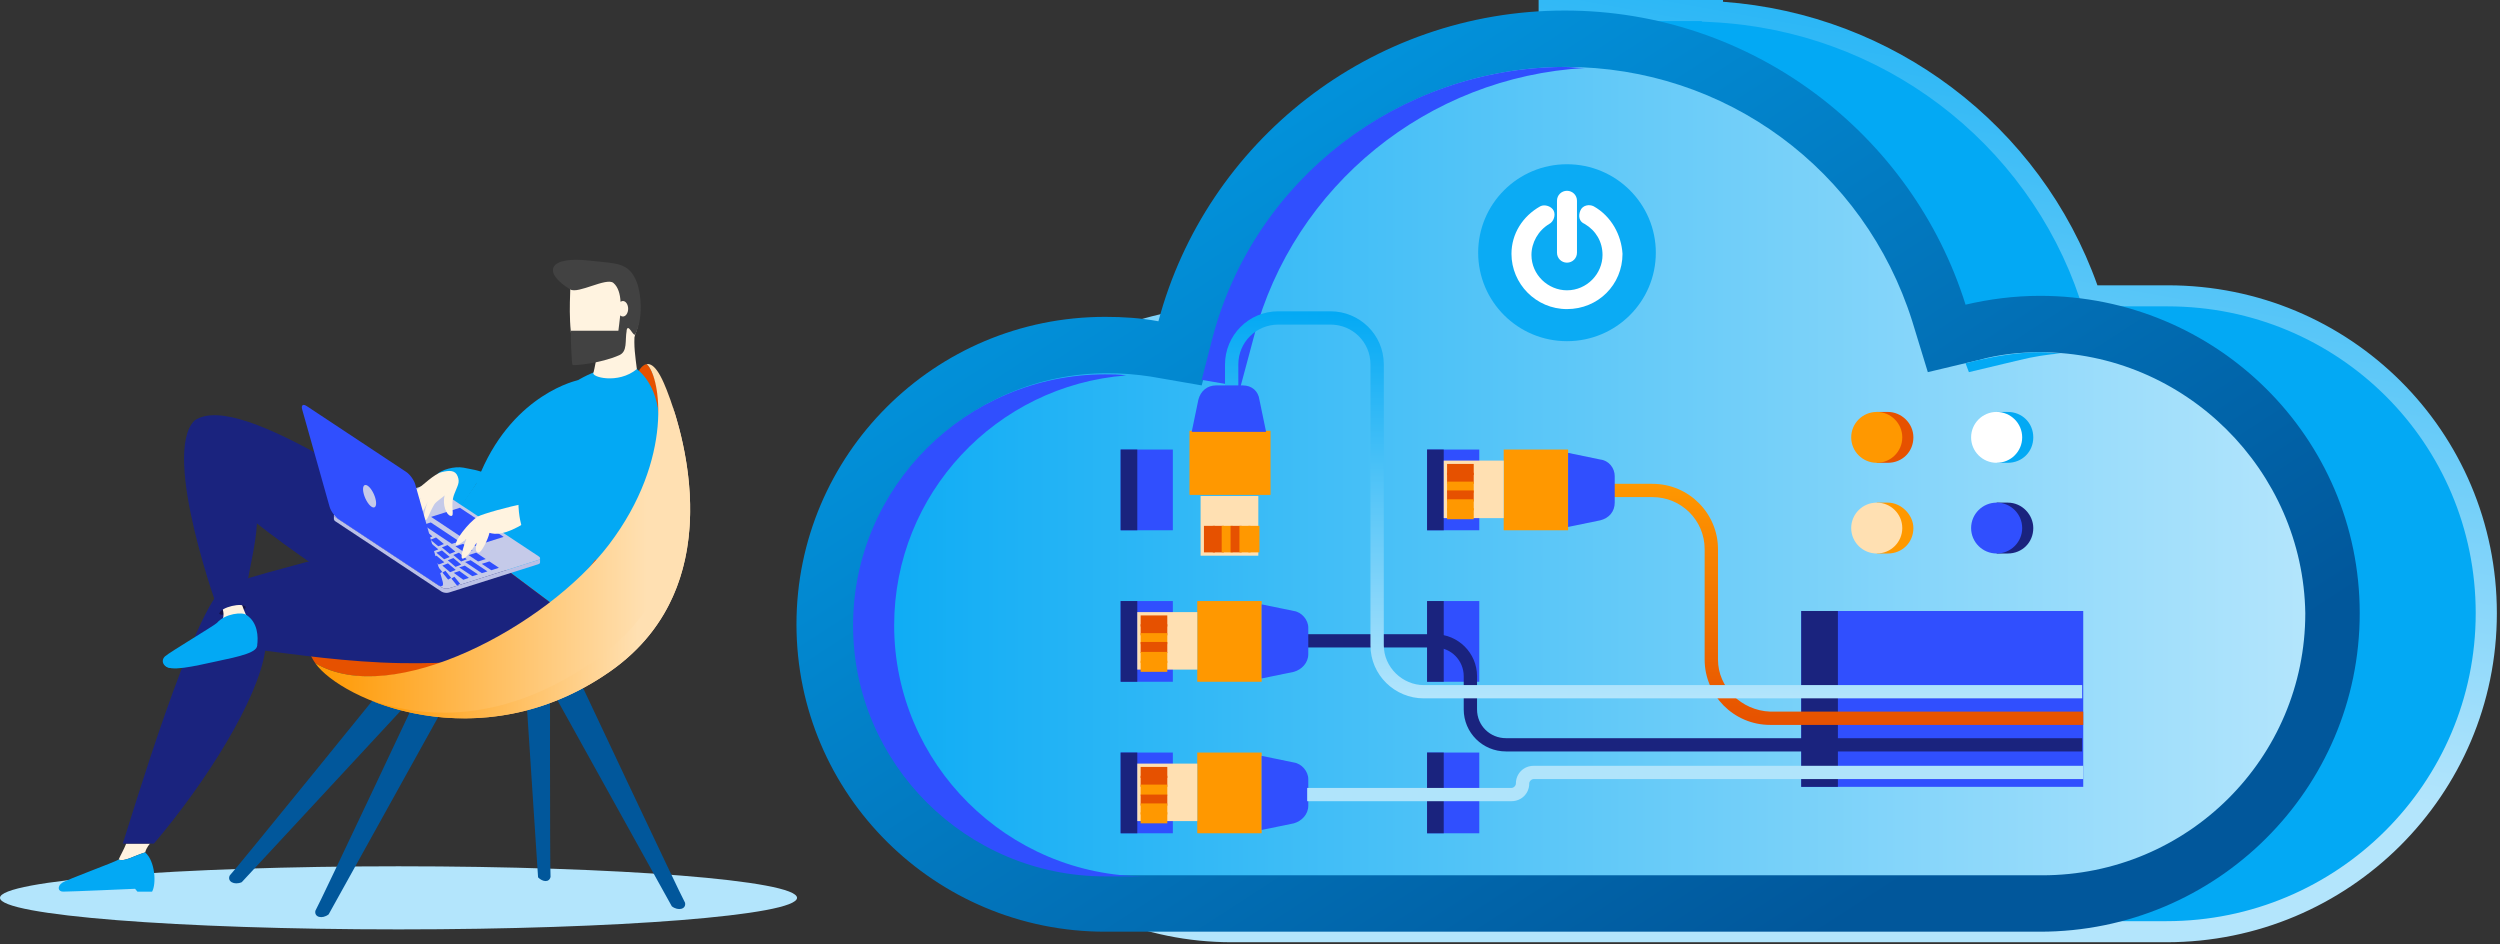 <?xml version="1.0" encoding="UTF-8"?> <svg xmlns="http://www.w3.org/2000/svg" width="593" height="224" viewBox="0 0 593 224" fill="none"><rect x="0" y="0" width="593" height="224" fill="#333333" stroke="none"/> <path fill-rule="evenodd" clip-rule="evenodd" d="M514.168 70.172H495.728C483.087 32.401 448.064 4.855 406.184 2.763V2.498H367.477V8.266C336.922 19.287 313.223 44.726 304.798 76.206C300.582 75.417 296.366 75.159 292.157 75.159C251.601 75.159 218.938 107.943 218.938 148.079C218.938 188.473 251.86 220.999 292.157 220.999H513.901C555.774 220.999 589.747 187.162 589.747 145.456C589.747 103.744 556.04 70.172 514.168 70.172Z" fill="#03A9F4"></path> <path fill-rule="evenodd" clip-rule="evenodd" d="M514.167 72.669H493.93L493.353 70.953C487.14 52.373 475.35 36.32 459.935 24.717C444.831 13.349 426.265 6.262 406.065 5.245L403.676 5.128V4.995H369.984V10.012L368.327 10.609C353.394 15.994 340.139 24.923 329.591 36.349C319.11 47.717 311.314 61.545 307.216 76.839L306.617 79.086L304.332 78.659C302.342 78.283 300.323 78.032 298.288 77.878C296.269 77.716 294.22 77.657 292.157 77.657C272.6 77.657 254.951 85.547 242.177 98.27C229.359 111.037 221.452 128.667 221.452 148.079C221.452 167.55 229.374 185.128 242.148 197.851C254.966 210.619 272.666 218.501 292.157 218.501H513.901C534.146 218.501 552.482 210.316 565.752 197.1C579.021 183.876 587.239 165.62 587.239 145.456C587.239 125.293 579.088 107.096 565.885 93.938C552.674 80.788 534.405 72.669 514.167 72.669ZM497.51 67.674H514.167C535.795 67.674 555.315 76.345 569.435 90.409C583.548 104.466 592.254 123.908 592.254 145.456C592.254 166.998 583.481 186.506 569.302 200.636C555.123 214.759 535.529 223.496 513.901 223.496H292.157C271.283 223.496 252.326 215.061 238.597 201.388C224.914 187.758 216.43 168.935 216.43 148.079C216.43 127.289 224.906 108.407 238.627 94.734C252.311 81.105 271.217 72.654 292.157 72.654C294.302 72.654 296.462 72.728 298.658 72.898C300.093 73.008 301.536 73.163 302.985 73.376C307.438 58.149 315.39 44.372 325.908 32.975C336.596 21.387 349.939 12.252 364.962 6.542V0H408.698V0.42C429.024 1.901 447.679 9.238 462.953 20.738C478.678 32.57 490.816 48.829 497.51 67.674Z" fill="url(#paint0_linear_118_22930)"></path> <path fill-rule="evenodd" clip-rule="evenodd" d="M483.878 70.172C477.821 70.172 471.763 70.96 466.23 72.272C453.589 31.878 415.666 2.498 371.161 2.498C325.072 2.498 286.099 33.712 274.775 76.206C270.559 75.417 266.343 75.159 262.134 75.159C221.578 75.159 188.922 107.943 188.922 148.079C188.922 188.473 221.837 220.999 262.134 220.999H483.878C525.751 220.999 559.724 187.162 559.724 145.456C559.724 103.744 525.751 70.172 483.878 70.172Z" fill="url(#paint1_linear_118_22930)"></path> <path fill-rule="evenodd" clip-rule="evenodd" d="M483.878 83.551C478.87 83.551 474.137 84.074 469.395 85.385L457.28 88.273L453.589 76.206C442.264 40.269 409.349 15.876 371.427 15.876C332.446 15.876 298.214 42.103 288.207 79.617L285.041 91.419L272.925 89.319C269.508 88.796 266.083 88.531 262.659 88.531C229.736 88.531 202.879 115.288 202.879 148.079C202.879 180.863 229.736 207.62 262.659 207.62H484.403C518.901 207.62 546.816 179.817 546.816 145.456C546.291 111.619 518.376 83.551 483.878 83.551Z" fill="url(#paint2_linear_118_22930)"></path> <path fill-rule="evenodd" clip-rule="evenodd" d="M287.674 79.874L285.041 90.107L294.257 91.684L297.423 79.874C306.906 43.945 338.77 18.234 375.902 16.134C374.319 16.134 372.743 15.876 370.894 15.876C331.921 16.134 297.682 42.368 287.674 79.874Z" fill="#304FFE"></path> <path fill-rule="evenodd" clip-rule="evenodd" d="M469.396 85.385L466.23 86.173L467.022 88.273L479.138 85.385C482.296 84.597 485.721 84.074 488.879 83.816C487.304 83.816 485.721 83.55 483.879 83.55C479.138 83.55 474.137 84.339 469.396 85.385Z" fill="#03A9F4"></path> <path fill-rule="evenodd" clip-rule="evenodd" d="M212.096 148.337C212.096 117.122 236.321 91.419 267.135 89.054C265.559 88.796 263.71 88.796 262.135 88.796C229.212 88.796 202.348 115.553 202.348 148.337C202.348 181.128 229.212 207.878 262.135 207.878H271.876C238.954 207.878 212.096 181.128 212.096 148.337Z" fill="#304FFE"></path> <path fill-rule="evenodd" clip-rule="evenodd" d="M392.76 59.939C392.76 48.35 383.322 38.957 371.687 38.957C360.052 38.957 350.621 48.35 350.621 59.939C350.621 71.535 360.052 80.928 371.687 80.928C383.322 80.928 392.76 71.535 392.76 59.939Z" fill="#0BABF4"></path> <path fill-rule="evenodd" clip-rule="evenodd" d="M447.797 97.71H445.164V109.778H447.797C451.222 109.778 453.855 107.155 453.855 103.744C453.855 100.333 450.956 97.71 447.797 97.71Z" fill="#E65100"></path> <path fill-rule="evenodd" clip-rule="evenodd" d="M451.221 103.744C451.221 100.414 448.507 97.71 445.163 97.71C441.82 97.71 439.105 100.414 439.105 103.744C439.105 107.081 441.82 109.778 445.163 109.778C448.507 109.778 451.221 107.081 451.221 103.744Z" fill="#FF9800"></path> <path fill-rule="evenodd" clip-rule="evenodd" d="M476.237 97.71H473.604V109.778H476.237C479.661 109.778 482.295 107.155 482.295 103.744C482.295 100.333 479.661 97.71 476.237 97.71Z" fill="#03A9F4"></path> <path fill-rule="evenodd" clip-rule="evenodd" d="M479.663 103.744C479.663 100.414 476.955 97.71 473.605 97.71C470.261 97.71 467.547 100.414 467.547 103.744C467.547 107.081 470.261 109.778 473.605 109.778C476.955 109.778 479.663 107.081 479.663 103.744Z" fill="white"></path> <path fill-rule="evenodd" clip-rule="evenodd" d="M447.797 119.222H445.164V131.29H447.797C451.222 131.29 453.855 128.667 453.855 125.256C453.855 122.11 450.956 119.222 447.797 119.222Z" fill="#FF9800"></path> <path fill-rule="evenodd" clip-rule="evenodd" d="M451.221 125.256C451.221 121.926 448.507 119.222 445.163 119.222C441.82 119.222 439.105 121.926 439.105 125.256C439.105 128.586 441.82 131.29 445.163 131.29C448.507 131.29 451.221 128.586 451.221 125.256Z" fill="#FFE0B2"></path> <path fill-rule="evenodd" clip-rule="evenodd" d="M476.237 119.222H473.604V131.29H476.237C479.661 131.29 482.295 128.667 482.295 125.256C482.295 122.11 479.661 119.222 476.237 119.222Z" fill="#1A237E"></path> <path fill-rule="evenodd" clip-rule="evenodd" d="M479.663 125.256C479.663 121.926 476.955 119.222 473.605 119.222C470.261 119.222 467.547 121.926 467.547 125.256C467.547 128.586 470.261 131.29 473.605 131.29C476.955 131.29 479.663 128.586 479.663 125.256Z" fill="#304FFE"></path> <path fill-rule="evenodd" clip-rule="evenodd" d="M265.818 125.779H278.2V106.632H265.818V125.779Z" fill="#304FFE"></path> <path fill-rule="evenodd" clip-rule="evenodd" d="M265.818 125.779H269.768V106.632H265.818V125.779Z" fill="#1A237E"></path> <path fill-rule="evenodd" clip-rule="evenodd" d="M378.01 48.925C376.952 48.402 375.377 48.66 374.851 49.971C374.319 51.282 374.585 52.594 375.902 53.124C378.535 54.693 380.118 57.316 380.118 60.469C380.118 64.926 376.427 68.86 371.686 68.86C367.211 68.86 363.261 65.192 363.261 60.469C363.261 57.581 364.844 54.693 367.477 53.124C368.527 52.594 369.052 51.025 368.527 49.971C368.002 48.925 366.419 48.402 365.369 48.925C361.153 51.282 358.52 55.482 358.52 60.204C358.52 67.284 364.311 73.317 371.686 73.317C379.06 73.317 384.859 67.549 384.859 60.204C384.593 55.747 382.218 51.282 378.01 48.925Z" fill="white"></path> <path fill-rule="evenodd" clip-rule="evenodd" d="M371.685 45.256C370.369 45.256 369.318 46.302 369.318 47.614V59.939C369.318 61.25 370.369 62.304 371.685 62.304C373.002 62.304 374.06 61.25 374.06 59.939V47.614C374.06 46.302 373.002 45.256 371.685 45.256Z" fill="white"></path> <path fill-rule="evenodd" clip-rule="evenodd" d="M265.818 161.715H278.2V142.568H265.818V161.715Z" fill="#304FFE"></path> <path fill-rule="evenodd" clip-rule="evenodd" d="M265.818 161.715H269.768V142.568H265.818V161.715Z" fill="#1A237E"></path> <path fill-rule="evenodd" clip-rule="evenodd" d="M265.818 197.653H278.2V178.505H265.818V197.653Z" fill="#304FFE"></path> <path fill-rule="evenodd" clip-rule="evenodd" d="M265.818 197.653H269.768V178.505H265.818V197.653Z" fill="#1A237E"></path> <path fill-rule="evenodd" clip-rule="evenodd" d="M338.504 125.779H350.886V106.632H338.504V125.779Z" fill="#304FFE"></path> <path fill-rule="evenodd" clip-rule="evenodd" d="M338.504 125.779H342.454V106.632H338.504V125.779Z" fill="#1A237E"></path> <path fill-rule="evenodd" clip-rule="evenodd" d="M338.504 161.715H350.886V142.568H338.504V161.715Z" fill="#304FFE"></path> <path fill-rule="evenodd" clip-rule="evenodd" d="M338.504 161.715H342.454V142.568H338.504V161.715Z" fill="#1A237E"></path> <path fill-rule="evenodd" clip-rule="evenodd" d="M338.504 197.653H350.886V178.505H338.504V197.653Z" fill="#304FFE"></path> <path fill-rule="evenodd" clip-rule="evenodd" d="M338.504 197.653H342.454V178.505H338.504V197.653Z" fill="#1A237E"></path> <path fill-rule="evenodd" clip-rule="evenodd" d="M427.258 186.639H494.146V144.926H427.258V186.639Z" fill="#304FFE"></path> <path fill-rule="evenodd" clip-rule="evenodd" d="M427.258 186.639H435.949V144.926H427.258V186.639Z" fill="#1A237E"></path> <path fill-rule="evenodd" clip-rule="evenodd" d="M407.507 156.47V130.243C407.507 121.845 400.658 114.765 391.967 114.765H381.168V117.911H391.967C398.809 117.911 404.342 123.421 404.342 130.243V156.47C404.342 164.861 411.191 171.948 419.882 171.948H494.145V168.795H419.882C413.033 168.537 407.507 163.027 407.507 156.47Z" fill="url(#paint3_linear_118_22930)"></path> <path fill-rule="evenodd" clip-rule="evenodd" d="M350.355 168.272V160.404C350.355 154.894 345.88 150.437 340.347 150.437H307.957V153.582H340.347C344.297 153.582 347.196 156.735 347.196 160.404V168.272C347.196 173.783 351.671 178.24 357.204 178.24H493.887V175.094H357.204C353.52 175.094 350.355 172.206 350.355 168.272Z" fill="#1A237E"></path> <path fill-rule="evenodd" clip-rule="evenodd" d="M356.678 125.779H371.952V106.632H356.678V125.779Z" fill="#FF9800"></path> <path fill-rule="evenodd" clip-rule="evenodd" d="M379.586 108.996L371.953 107.42V124.99L379.586 123.421C381.695 122.898 383.011 121.322 383.011 119.222V112.931C383.011 111.089 381.695 109.254 379.586 108.996Z" fill="#304FFE"></path> <path fill-rule="evenodd" clip-rule="evenodd" d="M342.455 122.898H356.679V109.254H342.455V122.898Z" fill="#FFE0B2"></path> <path fill-rule="evenodd" clip-rule="evenodd" d="M343.246 112.665H349.57V110.043H343.246V112.665Z" fill="#E65100"></path> <path fill-rule="evenodd" clip-rule="evenodd" d="M343.246 114.765H349.57V112.142H343.246V114.765Z" fill="#E65100"></path> <path fill-rule="evenodd" clip-rule="evenodd" d="M343.246 116.865H349.57V114.242H343.246V116.865Z" fill="#FF9800"></path> <path fill-rule="evenodd" clip-rule="evenodd" d="M343.246 118.964H349.57V116.334H343.246V118.964Z" fill="#E65100"></path> <path fill-rule="evenodd" clip-rule="evenodd" d="M343.246 121.057H349.57V118.434H343.246V121.057Z" fill="#FF9800"></path> <path fill-rule="evenodd" clip-rule="evenodd" d="M343.246 123.156H349.57V120.533H343.246V123.156Z" fill="#FF9800"></path> <path fill-rule="evenodd" clip-rule="evenodd" d="M283.99 161.715H299.264V142.568H283.99V161.715Z" fill="#FF9800"></path> <path fill-rule="evenodd" clip-rule="evenodd" d="M306.906 144.926L299.266 143.357V160.927L306.906 159.358C308.748 158.828 310.324 157.258 310.324 155.159V148.86C310.324 147.026 308.748 145.191 306.906 144.926Z" fill="#304FFE"></path> <path fill-rule="evenodd" clip-rule="evenodd" d="M269.768 158.828H283.991V145.191H269.768V158.828Z" fill="#FFE0B2"></path> <path fill-rule="evenodd" clip-rule="evenodd" d="M270.559 148.602H276.883V145.979H270.559V148.602Z" fill="#E65100"></path> <path fill-rule="evenodd" clip-rule="evenodd" d="M270.559 150.702H276.883V148.079H270.559V150.702Z" fill="#E65100"></path> <path fill-rule="evenodd" clip-rule="evenodd" d="M270.559 152.801H276.883V150.179H270.559V152.801Z" fill="#FF9800"></path> <path fill-rule="evenodd" clip-rule="evenodd" d="M270.559 154.894H276.883V152.271H270.559V154.894Z" fill="#E65100"></path> <path fill-rule="evenodd" clip-rule="evenodd" d="M270.559 157.258H276.883V154.636H270.559V157.258Z" fill="#FF9800"></path> <path fill-rule="evenodd" clip-rule="evenodd" d="M270.559 159.358H276.883V156.735H270.559V159.358Z" fill="#FF9800"></path> <path fill-rule="evenodd" clip-rule="evenodd" d="M283.99 197.653H299.264V178.505H283.99V197.653Z" fill="#FF9800"></path> <path fill-rule="evenodd" clip-rule="evenodd" d="M306.906 180.863L299.266 179.293V196.864L306.906 195.295C308.748 194.764 310.324 193.195 310.324 191.096V184.797C310.324 182.962 308.748 181.128 306.906 180.863Z" fill="#304FFE"></path> <path fill-rule="evenodd" clip-rule="evenodd" d="M269.768 194.764H283.991V181.128H269.768V194.764Z" fill="#FFE0B2"></path> <path fill-rule="evenodd" clip-rule="evenodd" d="M270.559 184.539H276.883V181.916H270.559V184.539Z" fill="#E65100"></path> <path fill-rule="evenodd" clip-rule="evenodd" d="M270.559 186.639H276.883V184.016H270.559V186.639Z" fill="#E65100"></path> <path fill-rule="evenodd" clip-rule="evenodd" d="M270.559 188.731H276.883V186.108H270.559V188.731Z" fill="#FF9800"></path> <path fill-rule="evenodd" clip-rule="evenodd" d="M270.559 191.096H276.883V188.473H270.559V191.096Z" fill="#E65100"></path> <path fill-rule="evenodd" clip-rule="evenodd" d="M270.559 193.195H276.883V190.573H270.559V193.195Z" fill="#FF9800"></path> <path fill-rule="evenodd" clip-rule="evenodd" d="M270.559 195.295H276.883V192.665H270.559V195.295Z" fill="#FF9800"></path> <path fill-rule="evenodd" clip-rule="evenodd" d="M359.57 185.85C359.57 186.373 359.045 186.897 358.52 186.897H310.064V190.042H358.52C360.894 190.042 362.736 188.208 362.736 185.85C362.736 185.327 363.261 184.797 363.786 184.797H494.145V181.651H363.786C361.419 181.651 359.57 183.486 359.57 185.85Z" fill="#B0E4FB"></path> <path fill-rule="evenodd" clip-rule="evenodd" d="M328.238 153.059V86.438C328.238 79.351 322.439 73.841 315.597 73.841H303.215C296.107 73.841 290.574 79.616 290.574 86.438V92.207H293.733V86.438C293.733 81.193 297.949 76.994 303.215 76.994H315.597C320.864 76.994 325.072 81.193 325.072 86.438V153.059C325.072 160.139 330.871 165.65 337.713 165.65H493.886V162.504H337.713C332.713 162.504 328.238 158.305 328.238 153.059Z" fill="url(#paint4_linear_118_22930)"></path> <path fill-rule="evenodd" clip-rule="evenodd" d="M282.148 117.388H301.372V102.175H282.148V117.388Z" fill="#FF9800"></path> <path fill-rule="evenodd" clip-rule="evenodd" d="M294.79 91.418H288.465C286.357 91.418 284.782 92.73 284.249 94.829L282.674 102.432H300.315L298.739 94.829C298.473 92.73 296.898 91.418 294.79 91.418Z" fill="#304FFE"></path> <path fill-rule="evenodd" clip-rule="evenodd" d="M284.783 131.812H298.474V117.646H284.783V131.812Z" fill="#FFE0B2"></path> <path fill-rule="evenodd" clip-rule="evenodd" d="M285.574 131.024H288.207V124.733H285.574V131.024Z" fill="#E65100"></path> <path fill-rule="evenodd" clip-rule="evenodd" d="M287.674 131.024H290.307V124.733H287.674V131.024Z" fill="#E65100"></path> <path fill-rule="evenodd" clip-rule="evenodd" d="M289.783 131.024H292.416V124.733H289.783V131.024Z" fill="#FF9800"></path> <path fill-rule="evenodd" clip-rule="evenodd" d="M291.891 131.024H294.524V124.733H291.891V131.024Z" fill="#E65100"></path> <path fill-rule="evenodd" clip-rule="evenodd" d="M293.998 131.024H296.631V124.733H293.998V131.024Z" fill="#FF9800"></path> <path fill-rule="evenodd" clip-rule="evenodd" d="M296.107 131.024H298.741V124.733H296.107V131.024Z" fill="#FF9800"></path> <path d="M0 212.968C0 208.834 42.318 205.484 94.525 205.484C146.733 205.484 189.057 208.834 189.057 212.968C189.057 217.101 146.733 220.451 94.525 220.451C42.318 220.451 0 217.101 0 212.968Z" fill="#B3E5FC"></path> <path d="M108.048 162.669L77.951 216.894C76.393 218.077 74.488 217.56 74.812 216.029C75.724 214.558 101.195 160.466 101.195 160.466L108.048 162.669Z" fill="#01579B"></path> <path d="M99.445 163.845L57.341 209.256C55.554 210.032 53.819 209.078 54.495 207.666C55.731 206.46 93.32 160.052 93.32 160.052L99.445 163.845Z" fill="#01579B"></path> <path d="M123.871 150.771L127.629 208.109C128.695 209.189 130.261 209.403 130.592 207.998C130.408 206.401 130.467 151.659 130.467 151.659L123.871 150.771Z" fill="#01579B"></path> <path d="M129.262 160.754L159.358 214.979C160.91 216.162 162.814 215.644 162.491 214.121C161.579 212.65 136.115 158.55 136.115 158.55L129.262 160.754Z" fill="#01579B"></path> <path d="M145.195 129.719C160.806 109.206 156.651 89.189 153.394 86.371C152.445 86.534 151.673 87.576 151.063 88.76C135.791 118.53 109.746 127.36 92.598 132.758C75.458 138.156 68.752 148.619 74.774 157.293C93.069 168.208 130.54 148.974 145.195 129.719Z" fill="#E65100"></path> <path d="M137.085 90.187C137.085 90.187 122.181 93.248 114.107 111.883C112.541 115.499 111.916 115.499 117.276 115.284C122.637 115.077 136.571 92.257 137.085 90.187Z" fill="#03A9F4"></path> <path d="M103.783 112.4C104.717 111.461 107.761 110.515 109.975 110.936C112.195 111.35 113.21 111.542 114.636 112.068C113.379 114.382 109.364 120.165 109.364 120.165L105.967 118.375L103.783 112.4Z" fill="#03A9F4"></path> <path d="M106.297 124.772C118.584 133.978 132.673 144.53 132.673 144.53C136.71 137.927 153.754 118.36 155.857 106.389C157.968 94.424 153.085 88.841 150.651 87.258C131.129 82.629 106.297 124.772 106.297 124.772Z" fill="#03A9F4"></path> <path d="M142.063 79.257C142.254 82.223 140.79 88.346 140.79 88.346C139.967 89.418 146.622 91.237 151.063 87.547C150.703 84.559 150.261 81.993 150.578 78.895C150.725 77.461 142.063 79.257 142.063 79.257Z" fill="#FFF3E0"></path> <path d="M135.277 68.35C135.181 71.515 134.659 81.002 136.983 84.027C138.895 86.504 142.013 86.467 146.66 84.012C152.491 80.936 151.873 72.395 151.535 69.718C150.858 64.409 135.409 63.766 135.277 68.35Z" fill="#FFF3E0"></path> <path d="M151.011 66.857C149.122 62.05 145.893 62.538 139.923 61.828C130.033 60.66 128.562 64.557 135.261 68.653C137.114 69.785 143.871 65.733 145.504 67.115C146.651 68.091 147.092 69.778 147.202 71.597C147.364 71.471 147.548 71.397 147.746 71.397C148.438 71.397 148.997 72.225 148.997 73.238C148.997 74.259 148.438 75.079 147.746 75.079C147.519 75.079 147.298 74.983 147.114 74.813C146.982 76.299 146.761 77.631 146.68 78.451H135.386C135.386 81.017 135.614 86.371 135.805 86.556C136.025 86.785 142.437 86.223 146.893 84.249C148.901 83.361 148.217 80.818 148.644 78.451H148.621C148.938 76.381 150.276 80.071 150.688 79.287C152.526 75.752 152.202 69.896 151.011 66.857Z" fill="#424242"></path> <path fill-rule="evenodd" clip-rule="evenodd" d="M46.103 99.77L57.207 120.978C63.817 127.108 80.141 137.912 80.141 137.912L106.297 124.772C97.215 122.945 57.332 91.865 46.103 99.77Z" fill="#1A237E"></path> <path d="M34.434 202.186C34.729 201.003 35.589 200.108 35.589 200.108H29.934C29.331 201.632 28.648 202.726 28.133 203.887C29.603 204.456 31.751 202.992 34.434 202.186Z" fill="#FFF3E0"></path> <path d="M34.435 202.186C31.751 202.992 29.604 204.456 28.133 203.887C27.361 204.456 15.905 208.597 14.736 209.403C13.545 210.224 13.714 211.496 14.979 211.496C16.824 211.496 32.038 210.823 32.038 210.823C32.347 211.163 32.597 211.496 32.597 211.496H36.075C37.111 209.692 36.832 204.272 34.435 202.186Z" fill="#03A9F4"></path> <path fill-rule="evenodd" clip-rule="evenodd" d="M29.111 200.108C30.78 195.235 46.09 143.406 53.458 139.051C57.325 136.766 106.298 124.771 106.298 124.771L132.673 144.53C124.416 154.35 118.805 157.656 95.106 157.293C82.473 157.094 69.569 155.171 62.899 154.35C61.193 165.878 49.075 185.275 36.509 200.108H29.111Z" fill="#1A237E"></path> <path d="M52.016 145.513C52.156 146.497 58.472 145.099 58.267 144.005C57.972 142.408 55.421 143.243 54.737 143.473C54.06 143.694 51.855 144.286 52.016 145.513Z" fill="#131147"></path> <path d="M58.781 146.704C58.17 145.713 57.258 143.051 57.258 143.051L52.641 144.071C53.288 145.454 52.942 146.623 52.736 147.303C53.986 147.821 56.479 147.34 58.781 146.704Z" fill="#FFF3E0"></path> <path d="M58.436 145.861C57.554 145.122 53.407 145.491 51.458 147.754C50.752 148.442 40.2 154.712 39.142 155.688C38.061 156.694 38.686 158.314 40.583 158.454C42.458 158.587 56.392 154.173 56.392 154.173C56.752 154.468 57.054 154.772 57.054 154.772L60.995 153.145C61.297 151.015 61.15 147.606 58.436 145.861Z" fill="#03A9F4"></path> <path d="M52.017 145.514C52.333 144.005 57.635 142.785 58.267 144.005C57.333 139.258 62.966 124.232 60.164 119.144C57.355 114.049 46.105 99.77 46.105 99.77C38.193 107.867 52.017 145.514 52.017 145.514Z" fill="#1A237E"></path> <path d="M60.936 152.768C61.598 154.727 56.664 155.748 51.392 156.864C46.127 157.988 40.075 159.512 39.12 157.737C38.164 155.962 46.642 154.003 50.274 153.123C53.899 152.243 60.311 150.926 60.936 152.768Z" fill="#03A9F4"></path> <path d="M127.688 132.824L106.459 139.553C105.952 139.716 105.173 139.605 104.724 139.309L79.525 122.634C79.334 122.509 79.238 122.361 79.231 122.228H79.201V123.219H79.231C79.231 123.359 79.326 123.507 79.525 123.64L104.724 140.323C105.173 140.611 105.952 140.722 106.459 140.559L127.688 133.83C127.982 133.734 128.114 133.571 128.1 133.394V132.469C128.07 132.61 127.931 132.743 127.688 132.824Z" fill="#BBC0E6"></path> <path d="M127.687 132.824C128.195 132.662 128.246 132.284 127.805 131.989L102.606 115.314C102.164 115.018 101.378 114.907 100.87 115.07L79.642 121.806C79.127 121.969 79.075 122.339 79.524 122.634L104.723 139.309C105.172 139.605 105.951 139.716 106.459 139.553L127.687 132.824Z" fill="#C5CAE9"></path> <path d="M101.419 132.573L100.695 133.001L102.064 134.669L102.78 134.241L101.419 132.573Z" fill="#BBC0E6"></path> <path d="M99.3 131.16L98.576 131.589L99.937 133.257L100.661 132.843L99.3 131.16Z" fill="#BBC0E6"></path> <path d="M97.183 129.756L96.459 130.169L97.82 131.852L98.544 131.424L97.183 129.756Z" fill="#BBC0E6"></path> <path d="M95.066 128.343L94.342 128.771L95.702 130.44L96.426 130.012L95.066 128.343Z" fill="#BBC0E6"></path> <path d="M92.939 126.931L92.223 127.359L93.575 129.027L94.307 128.599L92.939 126.931Z" fill="#BBC0E6"></path> <path d="M90.822 125.526L90.106 125.942L91.466 127.622L92.19 127.206L90.822 125.526Z" fill="#BBC0E6"></path> <path d="M88.704 124.114L87.981 124.527L89.341 126.21L90.065 125.782L88.704 124.114Z" fill="#BBC0E6"></path> <path d="M86.587 122.701L85.863 123.129L87.224 124.797L87.948 124.369L86.587 122.701Z" fill="#BBC0E6"></path> <path d="M84.47 121.289L83.746 121.717L85.107 123.385L85.831 122.972L84.47 121.289Z" fill="#BBC0E6"></path> <path d="M99.061 121.843L97.26 122.425L99.517 123.94L101.326 123.365L99.061 121.843Z" fill="#BBC0E6"></path> <path d="M93.768 118.323L91.967 118.893L96.401 121.851L98.21 121.274L93.768 118.323Z" fill="#BBC0E6"></path> <path d="M98.018 123.877L96.68 124.41L98.533 125.973L99.864 125.44L98.018 123.877Z" fill="#BBC0E6"></path> <path d="M95.304 122.073L93.973 122.606L95.818 124.169L97.157 123.635L95.304 122.073Z" fill="#BBC0E6"></path> <path d="M90.989 119.203L89.658 119.625L93.114 121.925L94.445 121.503L90.989 119.203Z" fill="#BBC0E6"></path> <path d="M99.407 126.946L98.068 127.488L99.929 129.042L101.26 128.508L99.407 126.946Z" fill="#BBC0E6"></path> <path d="M96.694 125.141L95.356 125.684L97.216 127.238L98.547 126.704L96.694 125.141Z" fill="#BBC0E6"></path> <path d="M93.981 123.337L92.65 123.87L94.503 125.433L95.834 124.9L93.981 123.337Z" fill="#BBC0E6"></path> <path d="M88.811 119.898L87.473 120.32L91.782 123.189L93.12 122.768L88.811 119.898Z" fill="#BBC0E6"></path> <path d="M100.827 130.007L99.496 130.55L101.342 132.103L102.68 131.57L100.827 130.007Z" fill="#BBC0E6"></path> <path d="M98.114 128.203L96.783 128.745L98.629 130.299L99.967 129.766L98.114 128.203Z" fill="#BBC0E6"></path> <path d="M95.399 126.398L94.068 126.941L95.921 128.495L97.252 127.961L95.399 126.398Z" fill="#BBC0E6"></path> <path d="M92.686 124.594L91.356 125.127L93.209 126.69L94.539 126.157L92.686 124.594Z" fill="#BBC0E6"></path> <path d="M89.981 122.79L88.643 123.323L90.496 124.886L91.834 124.353L89.981 122.79Z" fill="#BBC0E6"></path> <path d="M85.326 121.007L87.782 122.675L89.113 122.247L86.657 120.579L85.326 121.007Z" fill="#BBC0E6"></path> <path d="M107.779 136.803L107.055 137.231L108.415 138.899L109.139 138.471L107.779 136.803Z" fill="#304FFE"></path> <path d="M105.654 135.39L104.938 135.815L106.298 137.487L107.022 137.061L105.654 135.39Z" fill="#304FFE"></path> <path d="M103.539 133.985L102.82 134.413L104.186 136.082L104.905 135.654L103.539 133.985Z" fill="#304FFE"></path> <path d="M108.967 135.427L107.629 135.887L109.894 137.524L111.225 137.064L108.967 135.427Z" fill="#304FFE"></path> <path d="M110.253 134.17L108.922 134.592L112.04 136.67L113.378 136.248L110.253 134.17Z" fill="#304FFE"></path> <path d="M111.643 132.884L110.312 133.305L114.291 135.952L115.621 135.538L111.643 132.884Z" fill="#304FFE"></path> <path d="M116.077 133.165L114.275 133.746L116.533 135.261L118.342 134.686L116.077 133.165Z" fill="#304FFE"></path> <path d="M112.959 131.087L111.15 131.669L113.408 133.183L115.217 132.609L112.959 131.087Z" fill="#304FFE"></path> <path d="M109.834 129.009L108.025 129.591L110.29 131.105L112.092 130.531L109.834 129.009Z" fill="#304FFE"></path> <path d="M102.18 123.921L100.379 124.491L107.166 129.009L108.975 128.439L102.18 123.921Z" fill="#304FFE"></path> <path d="M106.253 133.623L104.922 134.159L106.768 135.719L108.098 135.184L106.253 133.623Z" fill="#304FFE"></path> <path d="M107.547 132.366L106.209 132.899L108.062 134.462L109.393 133.919L107.547 132.366Z" fill="#304FFE"></path> <path d="M108.864 131.094L107.525 131.637L109.386 133.19L110.717 132.657L108.864 131.094Z" fill="#304FFE"></path> <path d="M106.151 129.29L104.82 129.832L106.673 131.386L108.012 130.852L106.151 129.29Z" fill="#304FFE"></path> <path d="M103.436 127.485L102.105 128.028L103.958 129.582L105.289 129.048L103.436 127.485Z" fill="#304FFE"></path> <path d="M100.731 125.681L99.393 126.224L101.246 127.778L102.577 127.244L100.731 125.681Z" fill="#304FFE"></path> <path d="M104.834 130.562L103.496 131.097L105.349 132.658L106.68 132.122L104.834 130.562Z" fill="#304FFE"></path> <path d="M102.114 128.75L100.783 129.293L102.636 130.846L103.974 130.313L102.114 128.75Z" fill="#304FFE"></path> <path d="M103.539 131.811L102.201 132.354L104.062 133.908L105.392 133.374L103.539 131.811Z" fill="#304FFE"></path> <path d="M109.091 120.438L102.26 122.605L112.635 129.511L119.466 127.345L109.091 120.438Z" fill="#304FFE"></path> <path d="M124.65 123.958C124.136 121.644 123.694 119.64 123.694 119.64C121.268 120.009 114.356 121.91 113.275 122.568C110.959 124.099 107.694 128.476 108.194 129.208C108.392 129.489 109.407 128.839 110.576 127.936C109.657 130.399 109.069 132.728 109.863 132.499C110.797 132.24 111.988 130.362 113.047 128.72C112.797 130 112.694 131.094 113.569 131.079C114.15 131.072 115.709 128.144 116.099 126.391C117.518 126.805 119.709 126.997 124.65 123.958Z" fill="#FFF3E0"></path> <path d="M151.482 91.902C157.63 92.841 156.24 102.587 156.247 105.442C156.269 111.505 155.556 134.813 148.901 134.725C142.607 134.643 123.761 124.882 123.761 124.882C123.761 124.882 122.967 122.568 122.967 119.026C130.121 117.968 140.048 122.472 146.093 123.847C145.585 119.063 145.115 107.594 145.276 102.343C145.438 97.152 145.982 91.067 151.482 91.902Z" fill="#03A9F4"></path> <path d="M100.936 123.344C101.355 123.507 101.818 121.695 102.995 119.677C103.421 118.944 105.26 117.835 105.458 117.495C104.907 119.721 105.848 122.132 106.87 122.361C108.076 122.642 106.635 119.921 107.797 117.096C108.569 115.092 109.127 114.485 108.569 113.007C108.017 111.52 106.635 111.52 104.789 111.986C102.951 112.452 100.429 115.018 98.443 116.489C97.414 118.168 96.583 120.867 97.34 121.111C98.098 121.355 99.811 117.968 99.811 117.968C99.568 118.663 98.201 122.132 99.061 122.442C99.929 122.753 101.488 118.922 101.488 118.922C101.245 119.58 99.965 122.975 100.936 123.344Z" fill="#FFF3E0"></path> <path fill-rule="evenodd" clip-rule="evenodd" d="M157.477 90.889C155.219 85.735 153.418 85.72 152.109 87.177C152.491 86.748 152.925 86.453 153.396 86.371C156.653 89.189 160.035 108.688 144.425 129.201C129.77 148.457 93.07 168.208 74.775 157.293C80.79 165.96 113.791 180.742 144.55 159.379C175.448 137.912 160.403 97.559 157.477 90.889Z" fill="url(#paint5_linear_118_22930)"></path> <path fill-rule="evenodd" clip-rule="evenodd" d="M140.665 156.96C116.87 173.34 97.914 169.324 88.281 166.27C102.105 171.757 123.834 173.769 144.548 159.379C170.777 141.151 163.901 109.324 159.431 96.036C163.931 112.674 165.07 140.16 140.665 156.96Z" fill="url(#paint6_linear_118_22930)"></path> <path d="M105.004 137.971C105.298 138.999 104.805 139.369 103.915 138.777L80.341 123.174C79.444 122.583 78.481 121.252 78.186 120.224L71.679 97.138C71.385 96.103 71.877 95.74 72.767 96.332L96.341 111.934C97.231 112.526 98.202 113.857 98.496 114.885L105.004 137.971Z" fill="#304FFE"></path> <path d="M86.451 117.702C85.921 116.223 86.024 115.033 86.693 115.033C87.37 115.033 88.341 116.223 88.877 117.702C89.407 119.181 89.304 120.379 88.635 120.379C87.958 120.379 86.987 119.181 86.451 117.702Z" fill="#C5CAE9"></path> <defs> <linearGradient id="paint0_linear_118_22930" x1="320.74" y1="-63.664" x2="284.257" y2="138.841" gradientUnits="userSpaceOnUse"> <stop stop-color="#03A9F4"></stop> <stop offset="1" stop-color="#B3E5FC"></stop> </linearGradient> <linearGradient id="paint1_linear_118_22930" x1="19.303" y1="99.541" x2="197.201" y2="374.236" gradientUnits="userSpaceOnUse"> <stop stop-color="#03A9F4"></stop> <stop offset="1" stop-color="#01579B"></stop> </linearGradient> <linearGradient id="paint2_linear_118_22930" x1="202.879" y1="207.618" x2="546.822" y2="207.618" gradientUnits="userSpaceOnUse"> <stop stop-color="#0BABF4"></stop> <stop offset="1" stop-color="#B3E5FC"></stop> </linearGradient> <linearGradient id="paint3_linear_118_22930" x1="381.168" y1="114.765" x2="381.168" y2="171.948" gradientUnits="userSpaceOnUse"> <stop stop-color="#FF9800"></stop> <stop offset="1" stop-color="#E65100"></stop> </linearGradient> <linearGradient id="paint4_linear_118_22930" x1="290.574" y1="73.841" x2="290.574" y2="165.65" gradientUnits="userSpaceOnUse"> <stop stop-color="#03A9F4"></stop> <stop offset="1" stop-color="#B3E5FC"></stop> </linearGradient> <linearGradient id="paint5_linear_118_22930" x1="74.775" y1="161.192" x2="153.337" y2="161.192" gradientUnits="userSpaceOnUse"> <stop stop-color="#FF9800"></stop> <stop offset="1" stop-color="#FFE0B2"></stop> </linearGradient> <linearGradient id="paint6_linear_118_22930" x1="88.281" y1="161.138" x2="151.333" y2="161.138" gradientUnits="userSpaceOnUse"> <stop stop-color="#FF9800"></stop> <stop offset="1" stop-color="#FFE0B2"></stop> </linearGradient> </defs> </svg> 